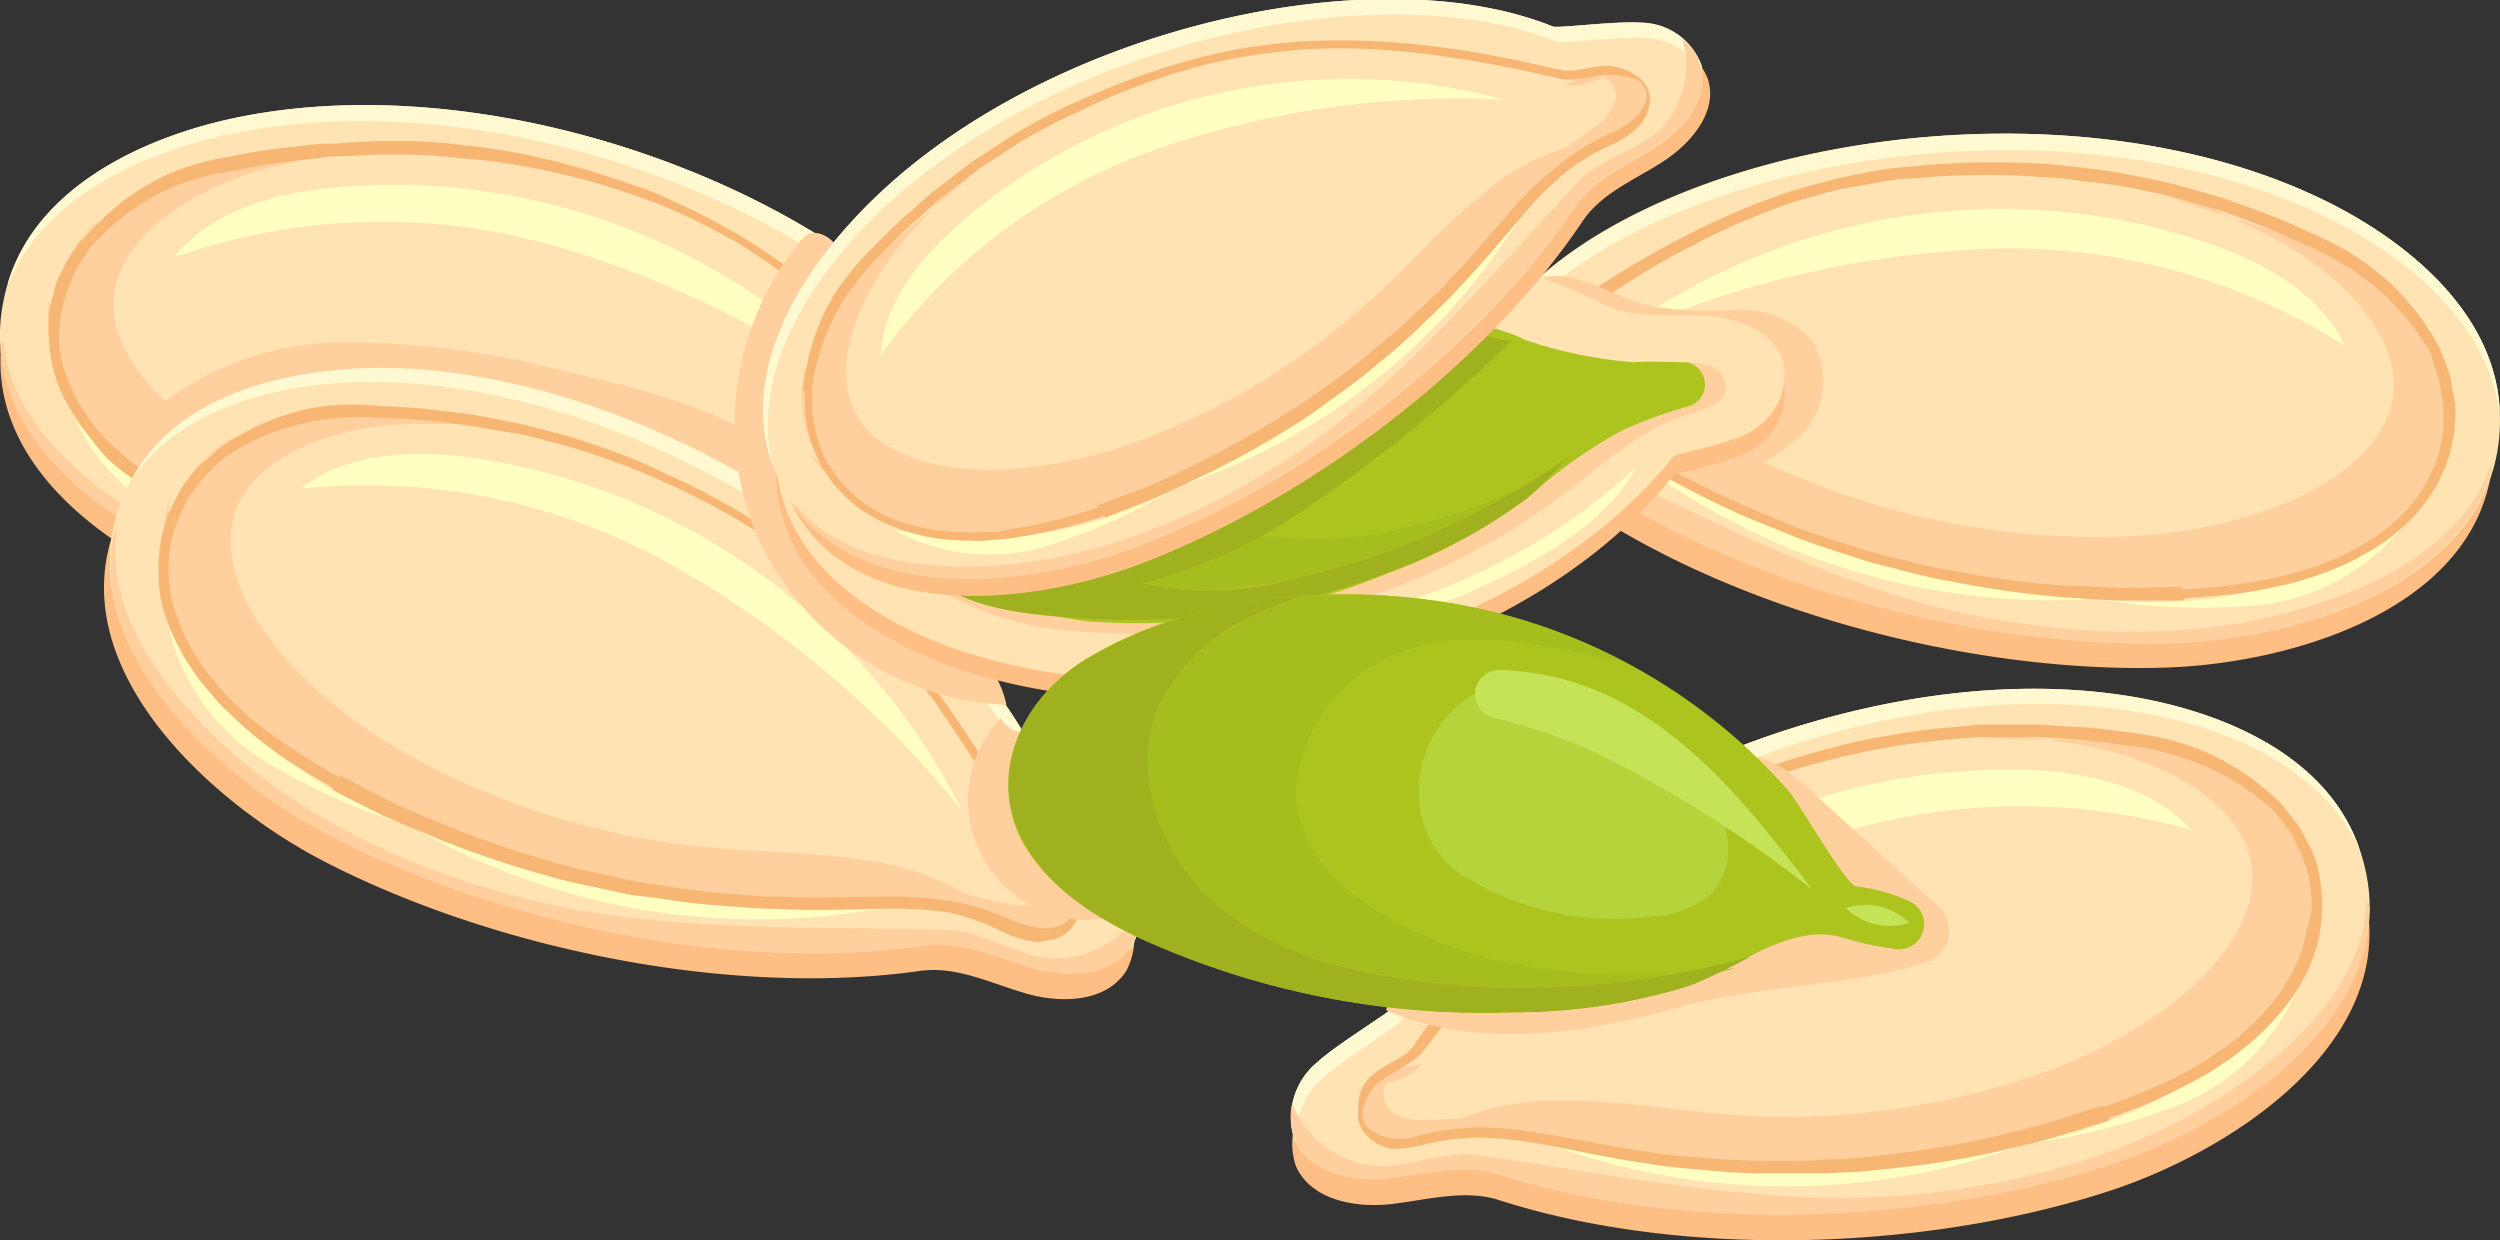 <svg xmlns="http://www.w3.org/2000/svg" viewBox="0 0 110.41 54.78">
  <rect x="0" y="0" width="110.41" height="54.78" fill="#333333" stroke="none"/>
  <defs>
    <style>
      .cls-1 {
        fill: #ffbe83;
      }

      .cls-2 {
        fill: #ffe3b2;
      }

      .cls-3 {
        fill: #fff9d1;
      }

      .cls-4 {
        fill: #ffcf9d;
      }

      .cls-5 {
        fill: #ffffc2;
      }

      .cls-6 {
        fill: #f8b674;
      }

      .cls-7 {
        fill: #adc41e;
      }

      .cls-8 {
        fill: #a6bd1e;
      }

      .cls-9 {
        fill: #9fb11e;
      }

      .cls-10 {
        fill: #b5d33b;
      }

      .cls-11 {
        fill: #c4e357;
      }
    </style>
  </defs>
  <g id="Ebene_2" data-name="Ebene 2">
    <g id="Layer_1" data-name="Layer 1">
      <g>
        <g>
          <path class="cls-1" d="M69.59,22.18c-1.33-.91-3.06-.9-4.65-1.2s-3.34-1.23-3.52-2.84a3.13,3.13,0,0,1,1.92-3c1.13-.55,3.82-1.23,4-1.42,6.91-6.62,23.8-9.21,34.92-3.84,3.81,1.83,7.56,5,7.84,9.19.48,7.52-8.62,10.29-14.7,10.42C87,29.7,76.58,27,69.59,22.18Z"/>
          <path class="cls-2" d="M69.87,21.06c-1.34-.91-3.07-.9-4.65-1.2S61.88,18.63,61.7,17a3.14,3.14,0,0,1,1.92-3c1.12-.55,3.81-1.23,4-1.42C74.55,6,91.43,3.43,102.56,8.8c3.8,1.84,7.56,5,7.83,9.19.49,7.52-8.61,10.29-14.7,10.42C87.23,28.58,76.86,25.86,69.87,21.06Z"/>
          <path class="cls-3" d="M63.62,14.06c1.12-.55,3.81-1.23,4-1.42C74.55,6,91.43,3.43,102.56,8.8c3.8,1.84,7.56,5,7.83,9.19,0,.1,0,.2,0,.3-.49-4-4.11-7-7.78-8.76-11.13-5.38-28-2.78-34.93,3.84-.2.19-2.89.87-4,1.42a3.31,3.31,0,0,0-1.91,2.47A1.68,1.68,0,0,1,61.7,17,3.14,3.14,0,0,1,63.62,14.06Z"/>
          <g>
            <path class="cls-4" d="M73.88,18.88c2.24.69,4.34,1.75,6.54,2.59a34.07,34.07,0,0,0,13.7,2.21c3-.14,6.83-1,9.29-2.84,5.12-3.83.69-8.53-3.45-10.56-.54-.26-1-.48-1.35-.65a33.76,33.76,0,0,1,3.42,1.2,10.06,10.06,0,0,1,5,4.16c0-.19.06-.38.07-.57a5.71,5.71,0,0,1,.86,5l.51-1.15a9.44,9.44,0,0,1-5.26,6.49,19.41,19.41,0,0,1-8.43,1.67,41.34,41.34,0,0,1-19.55-4.74c-2.64-1.39-5.31-3.12-8.3-3.11A11.49,11.49,0,0,1,73.88,18.88Z"/>
            <path class="cls-4" d="M98.61,9.63c-1.17-.37-2.35-.73-3.49-1.2A15.51,15.51,0,0,1,98.61,9.63Z"/>
          </g>
          <path class="cls-5" d="M71.1,15a44.56,44.56,0,0,1,16.35-4,27.58,27.58,0,0,1,16.12,4.28c-1.13-2.37-3.67-3.73-6.15-4.58A28.69,28.69,0,0,0,71.1,15Z"/>
          <path class="cls-5" d="M92.52,26.45a30.53,30.53,0,0,1-20.14-6A45.48,45.48,0,0,0,92.52,26.45Z"/>
          <path class="cls-5" d="M92.07,26.36a28,28,0,0,0,7.53.38,9.47,9.47,0,0,0,6.5-3.47A19.82,19.82,0,0,1,92.07,26.36Z"/>
          <path class="cls-4" d="M62.06,15.49a4.37,4.37,0,0,0,2.52,3.59c1.24.57,3.34.31,4.59.88C74.69,22.5,80.43,25.67,86.36,27s12.32,1.36,17.9-1.06c2.52-1.1,5-2.89,5.77-5.52,0,.13,0,.26,0,.39-1.65,5.4-9.14,7.48-14.39,7.59-8.46.17-18.83-2.55-25.82-7.35-1.34-.91-3.07-.9-4.65-1.2S61.88,18.63,61.7,17A2.49,2.49,0,0,1,62.06,15.49Z"/>
          <path class="cls-4" d="M71.31,19.54l.33-.66-3.93-1a3,3,0,0,1-1.47-.69,1,1,0,0,1,0-1.45,2.5,2.5,0,0,0,1.77-.29,5,5,0,0,0-2,0,1.79,1.79,0,0,0-1.33,1.42,1.92,1.92,0,0,0,1.58,1.83,9.19,9.19,0,0,0,2.62,0A3.1,3.1,0,0,1,71.31,19.54Z"/>
          <path class="cls-6" d="M107.76,15.41l.42,1.1c.08.4.16.81.23,1.21s0,.81,0,1.21a11.39,11.39,0,0,1-.24,1.19,8.31,8.31,0,0,1-.45,1.11,6.72,6.72,0,0,1-.64,1,5.65,5.65,0,0,1-.8.89,7.36,7.36,0,0,1-.92.77,9.76,9.76,0,0,1-1,.62,8.86,8.86,0,0,1-1.07.53,10.39,10.39,0,0,1-1.1.42c-.37.11-.75.25-1.13.33a22.69,22.69,0,0,1-2.3.43c-.77.09-1.55.15-2.32.2v.1l-2.58,0c-.86,0-1.72-.09-2.58-.13a43.74,43.74,0,0,1-5.1-.71,24,24,0,0,1-2.51-.58c-.41-.1-.83-.2-1.24-.32l-1.23-.4c-.82-.26-1.63-.53-2.42-.87s-1.6-.62-2.37-1c-1.57-.71-3-1.57-4.57-2.32a15.14,15.14,0,0,0-2.33-.94,11.27,11.27,0,0,0-2.47-.4,4.74,4.74,0,0,1-1.32-.22,1.89,1.89,0,0,1-1-1,1.43,1.43,0,0,1-.12-.64.81.81,0,0,1,.06-.31,1.57,1.57,0,0,1,.08-.31,1.79,1.79,0,0,1,.83-1.07c.91-.45,1.79-.35,2.39-.82s1.38-1,2.1-1.47a40.26,40.26,0,0,1,4.43-2.62,33.12,33.12,0,0,1,4.77-2c.83-.22,1.66-.47,2.5-.64s1.72-.34,2.57-.39a35.29,35.29,0,0,1,5.15-.16,24.75,24.75,0,0,1,2.57.22,21.67,21.67,0,0,1,2.54.41l1.27.26,1.24.35c.41.12.83.23,1.24.36l1.21.44a22.61,22.61,0,0,1,2.39,1,12.38,12.38,0,0,1,2.3,1.22A10.77,10.77,0,0,1,107.76,15.41Zm-.41.19A10.84,10.84,0,0,0,104,12a12.54,12.54,0,0,0-2.2-1.19c-.77-.35-1.54-.7-2.34-1l-1.19-.44c-.4-.13-.81-.24-1.22-.36l-1.22-.36-1.24-.26A23.31,23.31,0,0,0,92,8c-.84-.14-1.69-.17-2.54-.23a34.52,34.52,0,0,0-5.08.12c-.86,0-1.67.24-2.52.36s-1.65.4-2.47.62a29.3,29.3,0,0,0-4.69,2c-.76.38-1.5.8-2.22,1.25s-1.44.91-2.15,1.37-1.4,1-2.1,1.46-1.76.48-2.4.83a2.59,2.59,0,0,0-.84.8.93.93,0,0,0,0,1,2.35,2.35,0,0,0,2.06.87,11.38,11.38,0,0,1,2.57.41,18.06,18.06,0,0,1,2.41,1c1.56.75,3,1.59,4.58,2.27.76.38,1.56.67,2.35,1a22.74,22.74,0,0,0,2.4.84l1.21.38c.41.12.82.21,1.23.32.82.2,1.64.42,2.48.54a40.73,40.73,0,0,0,5,.66c.85,0,1.69.09,2.54.1l2.54-.05v.1c.77,0,1.53-.1,2.29-.19a21.49,21.49,0,0,0,2.24-.41c.37-.08.73-.21,1.1-.31s.71-.27,1.06-.4a9.48,9.48,0,0,0,1-.5,8.27,8.27,0,0,0,1-.61,6.49,6.49,0,0,0,.86-.71,5.36,5.36,0,0,0,.75-.83,5.61,5.61,0,0,0,.6-.95,5.52,5.52,0,0,0,.42-1,8.12,8.12,0,0,0,.23-1.09c0-.37,0-.75,0-1.12l-.19-1.1Z"/>
        </g>
        <path class="cls-4" d="M75.31,21.29a8,8,0,0,0,4.16-2A3.43,3.43,0,0,0,80,15a4.26,4.26,0,0,0-3.31-1.32A18.6,18.6,0,0,1,73,13.55c-1.09-.24-2.07-.83-3.13-1.15a3.08,3.08,0,0,0-3.13.53l.26.43,8,1.49a3.14,3.14,0,0,1,2.14,1,2.11,2.11,0,0,1-.49,2.59,6.16,6.16,0,0,1-2.55,1.25C74.51,20.23,74.91,20.76,75.31,21.29Z"/>
        <g>
          <path class="cls-1" d="M66.2,53c-1.53-.49-3.19,0-4.8.18s-3.55-.22-4.18-1.71a3.14,3.14,0,0,1,1-3.39c.92-.85,3.31-2.26,3.44-2.51C66.38,37.25,81.82,29.93,94,31.89c4.17.67,8.67,2.61,10.13,6.57,2.62,7.06-5.3,12.32-11.1,14.18C85,55.23,74.28,55.6,66.2,53Z"/>
          <path class="cls-2" d="M66.15,51.85c-1.54-.49-3.2,0-4.8.18s-3.55-.23-4.19-1.71a3.16,3.16,0,0,1,1-3.39c.93-.85,3.31-2.27,3.45-2.51C66.32,36.1,81.76,28.78,94,30.74c4.17.67,8.67,2.6,10.14,6.57,2.61,7.06-5.31,12.32-11.11,14.18C84.93,54.08,74.22,54.45,66.15,51.85Z"/>
          <path class="cls-3" d="M58.15,46.93c.93-.85,3.31-2.27,3.45-2.51C66.32,36.1,81.76,28.78,94,30.74c4.17.67,8.67,2.6,10.14,6.57l.09.27c-1.62-3.68-5.94-5.52-10-6.16-12.2-2-27.63,5.36-32.36,13.68-.14.24-2.52,1.66-3.44,2.51a3.31,3.31,0,0,0-1.13,2.92c0-.07-.09-.13-.13-.21A3.16,3.16,0,0,1,58.15,46.93Z"/>
          <g>
            <path class="cls-4" d="M69.36,48.61c2.35,0,4.67.44,7,.61a34,34,0,0,0,13.76-1.81c2.86-1,6.27-2.9,8.1-5.37,3.8-5.14-1.79-8.38-6.34-9.14l-1.47-.24c1.21,0,2.41,0,3.61.17a10.07,10.07,0,0,1,6,2.55c0-.19,0-.37-.09-.56a5.75,5.75,0,0,1,2.27,4.57l.15-1.25a9.43,9.43,0,0,1-3.18,7.73,19.39,19.39,0,0,1-7.6,4A41.29,41.29,0,0,1,71.5,50.94c-2.94-.57-6-1.47-8.85-.61A11.61,11.61,0,0,1,69.36,48.61Z"/>
            <path class="cls-4" d="M90.42,32.66c-1.24,0-2.47,0-3.69-.15A15.92,15.92,0,0,1,90.42,32.66Z"/>
          </g>
          <path class="cls-5" d="M65.59,45.69a44.59,44.59,0,0,1,14.52-8.53,27.68,27.68,0,0,1,16.67-.51C95,34.71,92.2,34.12,89.58,34A28.71,28.71,0,0,0,65.59,45.69Z"/>
          <path class="cls-5" d="M89.39,50.53a30.51,30.51,0,0,1-21,0A45.3,45.3,0,0,0,89.39,50.53Z"/>
          <path class="cls-5" d="M88.94,50.57a28.28,28.28,0,0,0,7.33-1.79,9.43,9.43,0,0,0,5.22-5.19A19.8,19.8,0,0,1,88.94,50.57Z"/>
          <path class="cls-4" d="M57.07,48.74a4.38,4.38,0,0,0,3.45,2.73c1.35.19,3.29-.67,4.64-.47,6,.85,12.43,2.24,18.49,1.82s12.2-2.22,16.84-6.14c2.11-1.77,4-4.19,4-6.94.06.12.1.24.16.36,0,5.65-6.61,9.79-11.62,11.39-8.06,2.59-18.77,3-26.84.36-1.54-.49-3.2,0-4.8.18s-3.55-.23-4.19-1.71A2.52,2.52,0,0,1,57.07,48.74Z"/>
          <path class="cls-4" d="M67.1,50l.12-.73-4,.18a2.89,2.89,0,0,1-1.6-.24,1,1,0,0,1-.38-1.4A2.49,2.49,0,0,0,62.8,47a4.92,4.92,0,0,0-1.95.63A1.79,1.79,0,0,0,60,49.37a1.9,1.9,0,0,0,2,1.31A9.41,9.41,0,0,0,64.54,50,3.13,3.13,0,0,1,67.1,50Z"/>
          <path class="cls-6" d="M100.83,35.59l.72.93c.19.36.39.73.57,1.1s.25.76.33,1.16a8.11,8.11,0,0,1,.11,1.2,6.87,6.87,0,0,1-.11,1.2,5.78,5.78,0,0,1-.32,1.15,5.42,5.42,0,0,1-.51,1.09,6.65,6.65,0,0,1-.66,1,9,9,0,0,1-.77.88,9.48,9.48,0,0,1-.87.81c-.31.24-.6.51-.93.72s-.65.45-1,.64c-.68.39-1.38.74-2.09,1.07s-1.44.59-2.17.85l0,.1-2.47.76c-.82.23-1.67.41-2.5.62a41.71,41.71,0,0,1-5.09.78c-.86.12-1.72.13-2.57.17-.43,0-.86,0-1.29,0l-1.29,0a24.44,24.44,0,0,1-2.57-.14c-.85-.08-1.71-.13-2.56-.29-1.7-.23-3.37-.63-5-.91a16.27,16.27,0,0,0-2.5-.24,10.49,10.49,0,0,0-2.48.33,5.27,5.27,0,0,1-1.33.17,2,2,0,0,1-1.19-.67,1.53,1.53,0,0,1-.3-.58.85.85,0,0,1,0-.32,1.13,1.13,0,0,1,0-.32,1.73,1.73,0,0,1,.49-1.25c.74-.7,1.61-.85,2-1.48s1-1.35,1.59-2a39.07,39.07,0,0,1,3.5-3.78,32.15,32.15,0,0,1,4-3.26c.73-.46,1.45-.93,2.21-1.34s1.55-.82,2.35-1.1A33.39,33.39,0,0,1,81,33a24,24,0,0,1,2.52-.53,24.57,24.57,0,0,1,2.56-.34L87.41,32l1.29,0c.43,0,.86,0,1.29,0l1.29.08a22,22,0,0,1,2.56.25,12.76,12.76,0,0,1,2.56.51A10.69,10.69,0,0,1,100.83,35.59Zm-.33.3a10.77,10.77,0,0,0-4.29-2.48,11.46,11.46,0,0,0-2.45-.51,23.39,23.39,0,0,0-2.52-.27L90,32.55H87.43l-1.26.1a31.78,31.78,0,0,0-5,.82,32.51,32.51,0,0,0-4.84,1.57c-.81.28-1.53.71-2.31,1.06s-1.46.86-2.19,1.3a29.72,29.72,0,0,0-3.92,3.24c-.62.59-1.21,1.2-1.78,1.83S65,43.76,64.45,44.41s-1.06,1.34-1.59,2-1.55,1-2.07,1.47a2.64,2.64,0,0,0-.57,1,.93.93,0,0,0,.27,1,2.37,2.37,0,0,0,2.23.25,11.53,11.53,0,0,1,2.57-.34,17.19,17.19,0,0,1,2.59.23c1.7.27,3.35.65,5,.86.83.15,1.68.2,2.53.27s1.69.11,2.53.12l1.27,0c.43,0,.85,0,1.27-.06.85,0,1.7-.06,2.54-.18a42.86,42.86,0,0,0,5-.82c.82-.21,1.64-.39,2.45-.63l2.42-.77,0,.09c.72-.25,1.43-.53,2.13-.83a19.56,19.56,0,0,0,2-1c.33-.18.63-.41.95-.61a10.35,10.35,0,0,0,.91-.69,8.48,8.48,0,0,0,.82-.76,8,8,0,0,0,.76-.87,6.44,6.44,0,0,0,.62-.92,6.33,6.33,0,0,0,.48-1,5.77,5.77,0,0,0,.3-1.08A5.88,5.88,0,0,0,102.1,40a8.63,8.63,0,0,0-.1-1.12c-.07-.36-.21-.71-.31-1.07l-.5-1Z"/>
        </g>
        <path class="cls-4" d="M80.23,35.15c-1-1-2.33-2-3.73-1.75A17.11,17.11,0,0,1,61.37,43.9l-.15.71c4,1.75,8.7,1.07,12.93-.13,3.26-.93,8.13-1,10.92-2A1.44,1.44,0,0,0,85.56,40Z"/>
        <g>
          <path class="cls-1" d="M39.18,25.73c1.5-.6,3.18-.2,4.8-.14s3.53-.45,4.06-2a3.15,3.15,0,0,0-1.2-3.32c-1-.78-3.45-2.05-3.6-2.28C38,10,22.11,3.71,10.06,6.45c-4.12.93-8.48,3.16-9.69,7.2-2.16,7.22,6.09,12,12,13.45C20.57,29.16,31.29,28.84,39.18,25.73Z"/>
          <path class="cls-2" d="M39.16,24.57c1.5-.59,3.19-.19,4.8-.13s3.53-.45,4.06-2a3.12,3.12,0,0,0-1.2-3.31c-1-.79-3.45-2-3.6-2.28C38,8.87,22.09,2.55,10,5.29,5.92,6.23,1.56,8.45.35,12.5c-2.16,7.22,6.09,12,12,13.44C20.55,28,31.27,27.69,39.16,24.57Z"/>
          <path class="cls-3" d="M46.82,19.15c-1-.79-3.45-2-3.6-2.28C38,8.87,22.09,2.55,10,5.29,5.92,6.23,1.56,8.45.35,12.5c0,.1,0,.19-.07.29C1.65,9,5.85,6.89,9.82,6,21.87,3.25,37.75,9.56,43,17.56c.15.23,2.62,1.5,3.6,2.28a3.33,3.33,0,0,1,1.31,2.85,1.63,1.63,0,0,0,.11-.23A3.12,3.12,0,0,0,46.82,19.15Z"/>
          <g>
            <path class="cls-4" d="M35.74,21.54c-2.34.18-4.63.74-7,1.07a34.13,34.13,0,0,1-13.86-.92c-2.91-.82-6.43-2.5-8.42-4.85C2.39,12,7.75,8.37,12.25,7.32L13.7,7c-1.2.1-2.41.2-3.59.41a10.06,10.06,0,0,0-5.83,2.93c0-.19,0-.38.06-.57a5.73,5.73,0,0,0-2,4.71l-.23-1.23a9.41,9.41,0,0,0,3.67,7.5,19.22,19.22,0,0,0,7.84,3.51A41.35,41.35,0,0,0,33.76,24c2.89-.76,5.88-1.85,8.79-1.18A11.64,11.64,0,0,0,35.74,21.54Z"/>
            <path class="cls-4" d="M13.7,7c1.23-.09,2.46-.18,3.68-.38A16.17,16.17,0,0,0,13.7,7Z"/>
          </g>
          <path class="cls-5" d="M39.32,18.39a44.59,44.59,0,0,0-15-7.58,27.62,27.62,0,0,0-16.66.57c1.64-2.06,4.41-2.82,7-3.09A28.7,28.7,0,0,1,39.32,18.39Z"/>
          <path class="cls-5" d="M15.88,24.75a30.57,30.57,0,0,0,21-1.3A45.49,45.49,0,0,1,15.88,24.75Z"/>
          <path class="cls-5" d="M16.33,24.76A28.28,28.28,0,0,1,8.9,23.44a9.41,9.41,0,0,1-5.54-4.83A19.82,19.82,0,0,0,16.33,24.76Z"/>
          <path class="cls-4" d="M48,20.89a4.41,4.41,0,0,1-3.27,2.94c-1.34.28-3.32-.45-4.66-.17-6,1.23-12.26,3-18.34,3s-12.31-1.44-17.2-5C2.34,20,.33,17.7.16,15c0,.12-.09.25-.14.38C.42,21,7.25,24.66,12.34,25.94c8.21,2.07,18.93,1.75,26.82-1.37,1.5-.59,3.19-.19,4.8-.13s3.53-.45,4.06-2A2.48,2.48,0,0,0,48,20.89Z"/>
          <path class="cls-4" d="M38.09,22.76l-.17-.71L42,22a2.86,2.86,0,0,0,1.59-.34,1,1,0,0,0,.29-1.42,2.5,2.5,0,0,1-1.66-.68,5.18,5.18,0,0,1,2,.51,1.79,1.79,0,0,1,1,1.68,1.92,1.92,0,0,1-1.95,1.43,9.18,9.18,0,0,1-2.56-.56A3.13,3.13,0,0,0,38.09,22.76Z"/>
          <path class="cls-6" d="M4,10.91l-.64,1-.43,1c-.08.36-.19.71-.24,1.07A8.24,8.24,0,0,0,2.6,15a8,8,0,0,0,.17,1.09,6.4,6.4,0,0,0,.36,1,6.58,6.58,0,0,0,.53,1L4,18.6l.16.22.19.21a7.85,7.85,0,0,0,.81.82c.29.23.54.5.86.71s.61.45.94.63.65.39,1,.56a20.6,20.6,0,0,0,2.09.91c.71.26,1.44.5,2.18.71l0-.1,2.47.62c.82.18,1.66.31,2.49.47a42.73,42.73,0,0,0,5.05.49c.85.06,1.69,0,2.54,0,.42,0,.85,0,1.27,0l1.27-.1c.84-.06,1.69-.14,2.52-.28s1.68-.23,2.51-.43c1.67-.31,3.29-.8,5-1.19a18.31,18.31,0,0,1,2.57-.39,11.14,11.14,0,0,1,2.59.18,4.55,4.55,0,0,0,1.21.07,1.73,1.73,0,0,0,1.11-.35A.87.87,0,0,0,45,21.22a3.07,3.07,0,0,0-.41-.47,2.29,2.29,0,0,1-.21-.23l-.2-.2c-.53-.45-1.52-.59-2.19-1.32s-1.14-1.27-1.74-1.87-1.18-1.21-1.8-1.79-1.24-1.16-1.89-1.69a32.18,32.18,0,0,0-4.11-3c-.74-.4-1.48-.81-2.25-1.16a23.67,23.67,0,0,0-2.34-.92A31.72,31.72,0,0,0,23,7.32,21.07,21.07,0,0,0,20.47,7a21.36,21.36,0,0,0-2.53-.17l-1.26,0-1.27.06c-.42,0-.85,0-1.27.08l-1.25.15a23.44,23.44,0,0,0-2.51.41A12.06,12.06,0,0,0,8,8.11a10.31,10.31,0,0,0-4,2.82Zm-.36-.26A10.2,10.2,0,0,1,7.75,7.56a11.43,11.43,0,0,1,2.52-.66,22,22,0,0,1,2.54-.4l1.29-.15c.42,0,.85,0,1.28-.06l1.29-.06,1.29,0a21.88,21.88,0,0,1,2.56.19,24.5,24.5,0,0,1,2.55.38A33.51,33.51,0,0,1,28,8.19c.82.23,1.6.64,2.39,1s1.52.79,2.27,1.2a35.19,35.19,0,0,1,4.18,3c.67.53,1.31,1.1,1.93,1.7s1.22,1.19,1.83,1.8,1.16,1.25,1.74,1.88,1.41.69,2.18,1.31a3,3,0,0,1,.75,1.15A1.39,1.39,0,0,1,45,22.54a2,2,0,0,1-.58.42,1.83,1.83,0,0,1-.35.14,2.19,2.19,0,0,1-.33.06,4.57,4.57,0,0,1-1.34-.07,11.08,11.08,0,0,0-2.5-.17,15.07,15.07,0,0,0-2.48.4c-1.64.39-3.29.9-5,1.23-.84.21-1.69.32-2.54.46a24.28,24.28,0,0,1-2.55.3l-1.29.12-1.28,0c-.86,0-1.72.06-2.58,0A46.31,46.31,0,0,1,17.08,25c-.85-.16-1.7-.28-2.54-.46L12,24l0-.09c-.75-.22-1.49-.46-2.22-.73a22.51,22.51,0,0,1-2.14-.95c-.35-.17-.68-.38-1-.57s-.64-.45-1-.67a9.29,9.29,0,0,1-.91-.75A9.27,9.27,0,0,1,4,19.35a7.58,7.58,0,0,1-.71-1,6.54,6.54,0,0,1-.57-1,6.16,6.16,0,0,1-.38-1.12,6.73,6.73,0,0,1-.18-1.18,9.31,9.31,0,0,1,0-1.18c.06-.4.18-.78.27-1.16s.32-.74.48-1.1l.65-1Z"/>
        </g>
        <path class="cls-4" d="M5.93,18.88a13.3,13.3,0,0,1,9.15-3.76,38.37,38.37,0,0,1,10,1.31c4.48,1,9.38,2.33,11.93,6.16l-4.77,1.26A26.83,26.83,0,0,0,6.34,19.1C6.34,19.47,5.62,19.07,5.93,18.88Z"/>
        <g>
          <path class="cls-1" d="M40.63,42.88c1.6-.23,3.14.55,4.7,1s3.53.38,4.41-1a3.13,3.13,0,0,0-.4-3.5c-.77-1-2.88-2.79-3-3.05-3.25-9-17.23-18.83-29.58-19-4.23,0-9,1.1-11.1,4.76C1.91,28.64,8.83,35.17,14.23,38,21.73,41.89,32.23,44.07,40.63,42.88Z"/>
          <path class="cls-2" d="M40.88,41.75c1.6-.23,3.14.55,4.7,1s3.53.38,4.41-1a3.15,3.15,0,0,0-.4-3.51c-.77-1-2.88-2.79-3-3-3.25-9-17.23-18.83-29.58-19-4.23,0-9,1.1-11.1,4.75C2.16,27.51,9.08,34,14.48,36.85,22,40.77,32.48,43,40.88,41.75Z"/>
          <path class="cls-3" d="M49.59,38.25c-.77-1-2.88-2.79-3-3-3.25-9-17.23-18.83-29.58-19-4.23,0-9,1.1-11.1,4.75l-.14.26c2.22-3.36,6.78-4.43,10.86-4.39C29,17,43,26.82,46.24,35.83c.1.26,2.2,2.06,3,3.05A3.32,3.32,0,0,1,49.83,42c.05-.06.11-.12.16-.19A3.15,3.15,0,0,0,49.59,38.25Z"/>
          <g>
            <path class="cls-4" d="M38.26,38c-2.32-.38-4.68-.36-7-.58A34,34,0,0,1,18,33.32c-2.65-1.47-5.68-3.92-7.07-6.67-2.88-5.7,3.17-8,7.79-7.93H20.2a35.9,35.9,0,0,0-3.59-.44,10,10,0,0,0-6.34,1.49c.06-.17.11-.36.18-.53a5.71,5.71,0,0,0-3,4.12l0-1.26a9.43,9.43,0,0,0,1.83,8.15,19.28,19.28,0,0,0,6.81,5.24A41.36,41.36,0,0,0,35.76,40c3-.07,6.14-.44,8.82.9A11.63,11.63,0,0,0,38.26,38Z"/>
            <path class="cls-4" d="M20.2,18.73c1.22.19,2.44.39,3.67.48A15.62,15.62,0,0,0,20.2,18.73Z"/>
          </g>
          <path class="cls-5" d="M42.47,35.77A44.72,44.72,0,0,0,29.6,24.91a27.56,27.56,0,0,0-16.34-3.32c2.07-1.62,4.94-1.72,7.54-1.38A28.74,28.74,0,0,1,42.47,35.77Z"/>
          <path class="cls-5" d="M18.19,36.52a30.61,30.61,0,0,0,20.69,3.6A45.46,45.46,0,0,1,18.19,36.52Z"/>
          <path class="cls-5" d="M18.63,36.63a27.87,27.87,0,0,1-6.92-3,9.43,9.43,0,0,1-4.27-6A19.81,19.81,0,0,0,18.63,36.63Z"/>
          <path class="cls-4" d="M50.35,40.22a4.37,4.37,0,0,1-3.86,2.1c-1.37,0-3.13-1.21-4.5-1.25-6.07-.17-12.63.12-18.53-1.32S11.81,35.49,7.9,30.84c-1.77-2.1-3.19-4.8-2.72-7.51L5,23.66C4,29.23,9.82,34.43,14.48,36.85c7.5,3.92,18,6.1,26.4,4.9,1.6-.23,3.14.55,4.7,1s3.53.38,4.41-1A2.59,2.59,0,0,0,50.35,40.22Z"/>
          <path class="cls-4" d="M40.26,39.74V39l4,.86a2.89,2.89,0,0,0,1.62,0,1,1,0,0,0,.61-1.31A2.45,2.45,0,0,1,45,37.54a5.07,5.07,0,0,1,1.81,1,1.8,1.8,0,0,1,.56,1.86,1.92,1.92,0,0,1-2.23.95,9.7,9.7,0,0,1-2.36-1.14A3.13,3.13,0,0,0,40.26,39.74Z"/>
          <path class="cls-6" d="M9.81,20.28,9,21.07l-.65.86c-.16.33-.35.65-.48,1A6.66,6.66,0,0,0,7.54,24a6.1,6.1,0,0,0,0,2.2,4.83,4.83,0,0,0,.29,1.07l.2.52c0,.08.07.19.1.25l.14.25a9.42,9.42,0,0,0,.59,1,11.05,11.05,0,0,0,.68.89,10,10,0,0,0,.76.83c.28.26.54.54.84.78A22.19,22.19,0,0,0,13,33.12c.63.42,1.29.82,1.95,1.2l.05-.09,2.25,1.17c.76.37,1.55.69,2.32,1a42.46,42.46,0,0,0,4.8,1.65c.81.26,1.64.42,2.46.61.42.09.83.19,1.25.27l1.25.19c.84.14,1.68.26,2.52.32s1.69.17,2.54.16c1.69.08,3.39,0,5.11,0a17.39,17.39,0,0,1,2.59.21,11.55,11.55,0,0,1,2.48.78,4.66,4.66,0,0,0,1.16.35,1.67,1.67,0,0,0,1.16-.09.86.86,0,0,0,.5-1,3.09,3.09,0,0,0-.29-.54,1.51,1.51,0,0,1-.15-.28l-.15-.25c-.41-.56-1.35-.92-1.82-1.78s-.82-1.5-1.26-2.23-.87-1.45-1.34-2.15-.93-1.42-1.45-2.09A29.44,29.44,0,0,0,37.6,26.7c-.63-.56-1.24-1.14-1.91-1.66s-1.32-1-2.07-1.44a32.05,32.05,0,0,0-4.47-2.39,25.2,25.2,0,0,0-2.36-.94,21.85,21.85,0,0,0-2.42-.74l-1.22-.33L21.9,19c-.42-.07-.83-.16-1.25-.22l-1.26-.15c-.84-.11-1.68-.15-2.53-.18a12.26,12.26,0,0,0-2.5.07A10.31,10.31,0,0,0,9.79,20.3Zm-.29-.34a10.25,10.25,0,0,1,4.76-2,11.94,11.94,0,0,1,2.6,0,22.06,22.06,0,0,1,2.57.2l1.28.15c.43.07.85.16,1.27.24l1.26.25,1.25.33c.83.21,1.64.49,2.45.78a22.38,22.38,0,0,1,2.38,1,33.8,33.8,0,0,1,4.51,2.45c.74.43,1.41,1,2.1,1.49s1.3,1.12,1.93,1.7a33.48,33.48,0,0,1,3.38,3.86c.53.68,1,1.38,1.48,2.1s.91,1.45,1.35,2.18.84,1.49,1.26,2.23,1.22,1,1.82,1.78a2.89,2.89,0,0,1,.46,1.3,1.36,1.36,0,0,1-.6,1.27,1.83,1.83,0,0,1-.66.28c-.12,0-.25,0-.37.05s-.2,0-.34,0a4.83,4.83,0,0,1-1.29-.38A10.35,10.35,0,0,0,42,40.32a14.91,14.91,0,0,0-2.51-.19c-1.68,0-3.4.11-5.12,0-.86,0-1.71-.08-2.57-.14a24,24,0,0,1-2.55-.3L28,39.54c-.42-.07-.84-.17-1.26-.26-.84-.18-1.68-.34-2.51-.59a44.38,44.38,0,0,1-4.88-1.64c-.79-.34-1.59-.66-2.37-1l-2.29-1.17,0-.09c-.68-.39-1.34-.79-2-1.22s-1.27-.91-1.86-1.42c-.3-.25-.57-.54-.86-.8s-.53-.58-.79-.87a9.86,9.86,0,0,1-.72-.95,7.72,7.72,0,0,1-.59-1,7.07,7.07,0,0,1-.48-1.09,6.4,6.4,0,0,1-.31-1.14A6.64,6.64,0,0,1,7,25.09a6.83,6.83,0,0,1,.1-1.19,7.74,7.74,0,0,1,.32-1.14c.14-.37.35-.72.52-1.07s.49-.64.73-1L9.5,20Z"/>
        </g>
        <path class="cls-4" d="M39.14,26.29a9.57,9.57,0,0,1-2.87-12.81,3.78,3.78,0,0,0,.83-2.16c-.08-.78-1.18-1.4-1.65-.78a12.7,12.7,0,0,0-2,13.16,12.69,12.69,0,0,0,11,7.43,4.56,4.56,0,0,0-2.1-2.94C41.33,27.48,40.17,27,39.14,26.29Z"/>
        <g>
          <path class="cls-1" d="M70.84,14.28c1.32.66,2.89.42,4.37.49s3.2.68,3.57,2.12a2.87,2.87,0,0,1-1.36,2.94c-1,.64-3.36,1-3.52,1.17-6.25,7.87-20.35,12.1-31.16,8.67-3.69-1.17-7.51-3.54-8.31-7.33C33,15.58,40.92,11.88,46.43,11,54.09,9.72,63.86,10.83,70.84,14.28Z"/>
          <path class="cls-2" d="M70.84,13.45c1.32.65,2.89.42,4.37.49s3.2.68,3.57,2.12A2.88,2.88,0,0,1,77.42,19c-1,.64-3.36,1-3.52,1.17C67.65,28,53.55,32.27,42.74,28.84c-3.69-1.17-7.51-3.54-8.31-7.33C33,14.74,40.92,11,46.43,10.14,54.09,8.88,63.86,10,70.84,13.45Z"/>
          <path class="cls-4" d="M48,27.9A31,31,0,0,0,69.2,21.73c1.72-1.32,3.38-2.86,5.47-3.46.66-.19,1.5-.44,1.55-1.13a1,1,0,0,0-.61-.94A2.89,2.89,0,0,0,74.45,16a.9.9,0,0,1-.24,1.17,2.92,2.92,0,0,1-1.22.5c-5.15,1.3-9.44,4.81-14.34,6.84a26.66,26.66,0,0,1-18.5.66A13.78,13.78,0,0,0,48,27.9Z"/>
          <g>
            <path class="cls-7" d="M41.21,25.59c.13.13-.37-.93-.22-.81a15.59,15.59,0,0,0,7.17,2.67,29,29,0,0,0,13.13-2.13A24.26,24.26,0,0,0,67.45,22a21.3,21.3,0,0,1,4.21-3,19.94,19.94,0,0,1,2.93-1.06A1,1,0,0,0,74.48,16c-.7,0-1.59-.06-2.31,0a19.52,19.52,0,0,1-4.85-1c-1.3-.72-4.39-1.07-5.83-1.5a25,25,0,0,0-9.5-.33c-5,.61-8,2.27-11.33,6.33C38.87,21.61,39.31,23.62,41.21,25.59Z"/>
            <path class="cls-8" d="M51.4,21.46a3.38,3.38,0,0,1-.71-1.53,6.47,6.47,0,0,1,2.7-6.29c2.08-1.69,5.82-2,7.76-2.34l-.35-.1a22.1,22.1,0,0,0-5,0A25.28,25.28,0,0,0,48,13.54a9.13,9.13,0,0,0-1.76,1.86,7.49,7.49,0,0,0-1.71,3.09,6,6,0,0,0,2.19,6.45,8.91,8.91,0,0,0,4.85,1.14,29.85,29.85,0,0,0,17.3-5.36,28.21,28.21,0,0,1-8.87,3C57.31,24,53.17,23.8,51.4,21.46Z"/>
            <path class="cls-9" d="M57.35,25.52a14.24,14.24,0,0,1-8.21-.09c-2.55-1-4.61-3.48-4.37-6.27a7.65,7.65,0,0,1,2.14-4.35,15.24,15.24,0,0,1,1.74-1.56,19.77,19.77,0,0,0-7.1,5.15c-1.78,2.16-2.24,5.22-.34,7.19.13.13-.15-.12,0,0,1.56,1.28,4.22,1.58,6.28,1.69a31.73,31.73,0,0,0,13.8-2A24.26,24.26,0,0,0,67.45,22c.6-.49,1.21-1.19,1.86-1.85A33.62,33.62,0,0,1,57.35,25.52Z"/>
          </g>
          <path class="cls-9" d="M64.4,14A47.4,47.4,0,0,1,45.83,26.42a22.24,22.24,0,0,0,11.46-3.7,66.59,66.59,0,0,0,9.46-7.66A3.76,3.76,0,0,1,64.4,14Z"/>
          <g>
            <path class="cls-1" d="M69.9,9.76c.83-1.23,2.3-1.82,3.54-2.62s2.42-2.19,2-3.61a2.83,2.83,0,0,0-2.61-1.84c-1.14-.07-3.64.29-3.87.2-8.06-3.19-23.22.46-30.86,8.83-2.61,2.86-4.75,6.81-3.57,10.46,2.08,6.51,10.71,5.7,15.9,3.7C57.7,22.1,65.58,16.22,69.9,9.76Z"/>
            <path class="cls-2" d="M69.55,9.14c.82-1.23,2.3-1.82,3.55-2.62s2.42-2.18,2-3.61A2.87,2.87,0,0,0,72.48,1c-1.15-.08-3.67.26-3.9.17-8.15-3.28-23.41.28-31,8.65-2.62,2.86-4.74,6.82-3.53,10.51,2.15,6.56,10.85,5.81,16.07,3.84C57.34,21.47,65.24,15.61,69.55,9.14Z"/>
            <path class="cls-3" d="M72.48,1c-1.15-.08-3.67.26-3.9.17-8.15-3.28-23.41.28-31,8.65-2.62,2.86-4.74,6.82-3.53,10.51l.09.25c-.94-3.57,1.11-7.36,3.63-10.12C45.36,2.13,60.63-1.43,68.77,1.85c.24.09,2.76-.25,3.91-.17a3.06,3.06,0,0,1,2.48,1.45.85.85,0,0,0,0-.22A2.87,2.87,0,0,0,72.48,1Z"/>
            <g>
              <path class="cls-4" d="M65.39,8.65c-1.67,1.35-3.1,3-4.68,4.44a31.4,31.4,0,0,1-10.92,6.56c-2.62.91-6.15,1.49-8.88.76-5.66-1.52-3.5-7-.66-10.17l.92-1a30.6,30.6,0,0,0-2.5,2.19,9.22,9.22,0,0,0-2.85,5.25c-.09-.15-.18-.29-.26-.45a5.23,5.23,0,0,0,1,4.57l-.83-.8a8.65,8.65,0,0,0,6.7,3.72,17.45,17.45,0,0,0,7.74-1.46,37.81,37.81,0,0,0,15-10.7c1.78-2.09,3.46-4.47,6-5.49A10.63,10.63,0,0,0,65.39,8.65Z"/>
              <path class="cls-4" d="M41.17,9.22C42,8.5,42.92,7.79,43.73,7A14.16,14.16,0,0,0,41.17,9.22Z"/>
            </g>
            <path class="cls-5" d="M66.43,4.4A40.61,40.61,0,0,0,51.14,6.57a25.2,25.2,0,0,0-12.26,9.15c.15-2.41,1.84-4.43,3.67-6A26.34,26.34,0,0,1,66.43,4.4Z"/>
            <path class="cls-5" d="M52.11,21.46a28.08,28.08,0,0,0,15.11-12A41.73,41.73,0,0,1,52.11,21.46Z"/>
            <path class="cls-5" d="M52.45,21.23a25.92,25.92,0,0,1-6.28,2.9,8.69,8.69,0,0,1-6.71-.74A18.16,18.16,0,0,0,52.45,21.23Z"/>
            <path class="cls-4" d="M74.29,1.72a4,4,0,0,1-.92,3.93c-.86.91-2.74,1.4-3.6,2.31C65.94,12,62.13,16.67,57.53,19.83S47.51,25.2,41.94,25c-2.53-.07-5.24-.75-6.81-2.73,0,.12.07.24.1.35,3.24,4,10.33,3.25,14.84,1.55,7.27-2.74,15.17-8.6,19.48-15.07.82-1.23,2.3-1.82,3.55-2.62s2.42-2.18,2-3.61A2.28,2.28,0,0,0,74.29,1.72Z"/>
            <path class="cls-4" d="M67.8,8.33l-.51-.44,3-2.19a2.67,2.67,0,0,0,1-1.09.91.91,0,0,0-.53-1.22,2.32,2.32,0,0,1-1.6.36A4.71,4.71,0,0,1,71,3.09a1.63,1.63,0,0,1,1.61.75,1.76,1.76,0,0,1-.71,2.1,8.26,8.26,0,0,1-2.23.92A2.88,2.88,0,0,0,67.8,8.33Z"/>
            <path class="cls-6" d="M35.88,17.28v1.06l.2,1c.13.31.23.64.38.94a8.1,8.1,0,0,0,.55.84,5.61,5.61,0,0,0,1.52,1.34,5.13,5.13,0,0,0,.91.45,6.48,6.48,0,0,0,1,.32,7.45,7.45,0,0,0,1,.19,6.9,6.9,0,0,0,1,.08,9,9,0,0,0,1,0c.34,0,.69,0,1-.1a21.25,21.25,0,0,0,4.07-1l0-.09,2.18-.82c.72-.3,1.41-.64,2.12-1a39.4,39.4,0,0,0,4.06-2.28c.68-.39,1.3-.86,1.93-1.31a23.2,23.2,0,0,0,1.84-1.43c.61-.49,1.2-1,1.76-1.53s1.14-1,1.66-1.64c1.09-1.11,2.06-2.33,3.12-3.5A16.67,16.67,0,0,1,69,7.17a10.23,10.23,0,0,1,2-1.23A4,4,0,0,0,72,5.36a1.61,1.61,0,0,0,.66-.85.79.79,0,0,0-.41-1,2.78,2.78,0,0,0-.55-.14,2.3,2.3,0,0,1-.28-.06l-.26,0c-.64-.07-1.45.35-2.34.15s-1.52-.36-2.29-.5-1.52-.29-2.29-.4-1.54-.23-2.31-.29a28.89,28.89,0,0,0-4.65-.07c-.76.09-1.54.16-2.3.3A22.23,22.23,0,0,0,52.7,3a30,30,0,0,0-4.37,1.6c-.7.33-1.41.64-2.08,1a20.2,20.2,0,0,0-2,1.2l-1,.64-.92.71c-.3.24-.62.47-.91.72l-.87.77a23.18,23.18,0,0,0-1.67,1.62,8.63,8.63,0,0,0-.78.84l-.71.93a10.36,10.36,0,0,0-1.55,4.22Zm-.41,0A10,10,0,0,1,37,12.75l.72-.93a8.56,8.56,0,0,1,.82-.87,22.07,22.07,0,0,1,1.71-1.64l.88-.78c.31-.25.63-.48.94-.72L43,7.1l1-.65a20.79,20.79,0,0,1,2-1.2,20.8,20.8,0,0,1,2.12-1,30.49,30.49,0,0,1,4.44-1.59,22.5,22.5,0,0,1,2.3-.52c.77-.14,1.56-.21,2.34-.29a32.06,32.06,0,0,1,4.7.05,38.47,38.47,0,0,1,4.66.68c.77.14,1.53.33,2.3.5s1.42-.22,2.32-.16a2.75,2.75,0,0,1,1.17.48,1.22,1.22,0,0,1,.5,1.19,1.85,1.85,0,0,1-.62,1.13,4.28,4.28,0,0,1-1,.65,9.53,9.53,0,0,0-2,1.18,13.25,13.25,0,0,0-1.67,1.6c-1,1.15-2,2.39-3.1,3.53-.51.59-1.1,1.12-1.67,1.67a21.9,21.9,0,0,1-1.76,1.57c-.6.51-1.21,1-1.86,1.46s-1.26.94-1.94,1.35A39.44,39.44,0,0,1,53.15,21c-.72.33-1.42.68-2.15,1l-2.21.86,0-.09a22.66,22.66,0,0,1-4.15,1c-.36.05-.72.06-1.08.1s-.72,0-1.07,0a10,10,0,0,1-1.09-.09,7.23,7.23,0,0,1-1-.21,5.65,5.65,0,0,1-1-.34,4.9,4.9,0,0,1-1-.49,5.08,5.08,0,0,1-.88-.64,6.21,6.21,0,0,1-.75-.79,6.84,6.84,0,0,1-.59-.92,8.89,8.89,0,0,1-.41-1q-.12-.54-.21-1.08V17.27Z"/>
          </g>
          <path class="cls-5" d="M72.27,20.63c-1.21,2.27-3.92,3.91-6.24,5a32.37,32.37,0,0,1-6.78,2.41.73.73,0,0,1,.33-.69,2.19,2.19,0,0,1,.75-.28A27.44,27.44,0,0,0,72.27,20.63Z"/>
        </g>
        <path class="cls-4" d="M44.19,31.72A5.28,5.28,0,0,0,50,40.24a6.18,6.18,0,0,1-4-8A1.38,1.38,0,0,1,44.19,31.72Z"/>
        <g>
          <path class="cls-7" d="M45,36.87a4.83,4.83,0,0,0,.32.59c1.24,2,3.42,3.29,5.61,4.24a36.59,36.59,0,0,0,15.86,3,26.22,26.22,0,0,0,7.83-1.19c2-.72,4.44-2.76,6.69-2.12a14.7,14.7,0,0,0,2.46.53,1.11,1.11,0,0,0,.55-2.12A7.89,7.89,0,0,0,82,39.15c-.45,0-2.54-3.68-3-4.21a25.11,25.11,0,0,0-3.86-3.57A25.4,25.4,0,0,0,65.85,27C60.22,25.64,53,26,47.94,29.12,45.25,30.77,43.68,33.93,45,36.87Z"/>
          <path class="cls-8" d="M57.51,36.45a3.81,3.81,0,0,1-.23-2,7.1,7.1,0,0,1,5.12-5.82c2.84-1,7,.15,9.21.57L71.27,29a25.19,25.19,0,0,0-5.42-2,28,28,0,0,0-9.2-.61,9.74,9.74,0,0,0-2.56,1.33,8.22,8.22,0,0,0-2.94,2.71,7.16,7.16,0,0,0,.11,8,10.57,10.57,0,0,0,4.83,3.21,33.25,33.25,0,0,0,20.58,1.11,31.27,31.27,0,0,1-10.62-.33C63,41.63,58.59,39.74,57.51,36.45Z"/>
          <path class="cls-9" d="M62.51,43.32c-3.18-.41-6.43-1.31-8.84-3.42s-3.76-5.69-2.52-8.65A8.23,8.23,0,0,1,55,27.34a16.49,16.49,0,0,1,2.42-1,21,21,0,0,0-9.47,2.79c-2.69,1.65-4.26,4.81-2.9,7.75a4.83,4.83,0,0,0,.32.59c1.24,2,3.42,3.29,5.61,4.24a36.59,36.59,0,0,0,15.86,3,26.22,26.22,0,0,0,7.83-1.19,27.82,27.82,0,0,0,2.67-1.29A36.74,36.74,0,0,1,62.51,43.32Z"/>
          <path class="cls-10" d="M73,40.46a4.11,4.11,0,0,0,2.59-1,2.93,2.93,0,0,0,.71-2.4,5.6,5.6,0,0,0-1-2.36,10.65,10.65,0,0,0-6.47-4.43q-.43-.09-.87-.15c-4.84-.64-7.32,5.91-3.27,8.63l.08,0A12.44,12.44,0,0,0,73,40.46Z"/>
          <path class="cls-11" d="M70.06,33.05a52.67,52.67,0,0,1,10,6.26c-2.3-3-4.69-6.09-7.94-8a12,12,0,0,0-5.92-1.72,1.07,1.07,0,0,0-.28,2.1A27,27,0,0,1,70.06,33.05Z"/>
          <path class="cls-11" d="M84.32,40.76a2.69,2.69,0,0,0-2.8-.65A2.81,2.81,0,0,0,84.32,40.76Z"/>
        </g>
      </g>
    </g>
  </g>
</svg>
